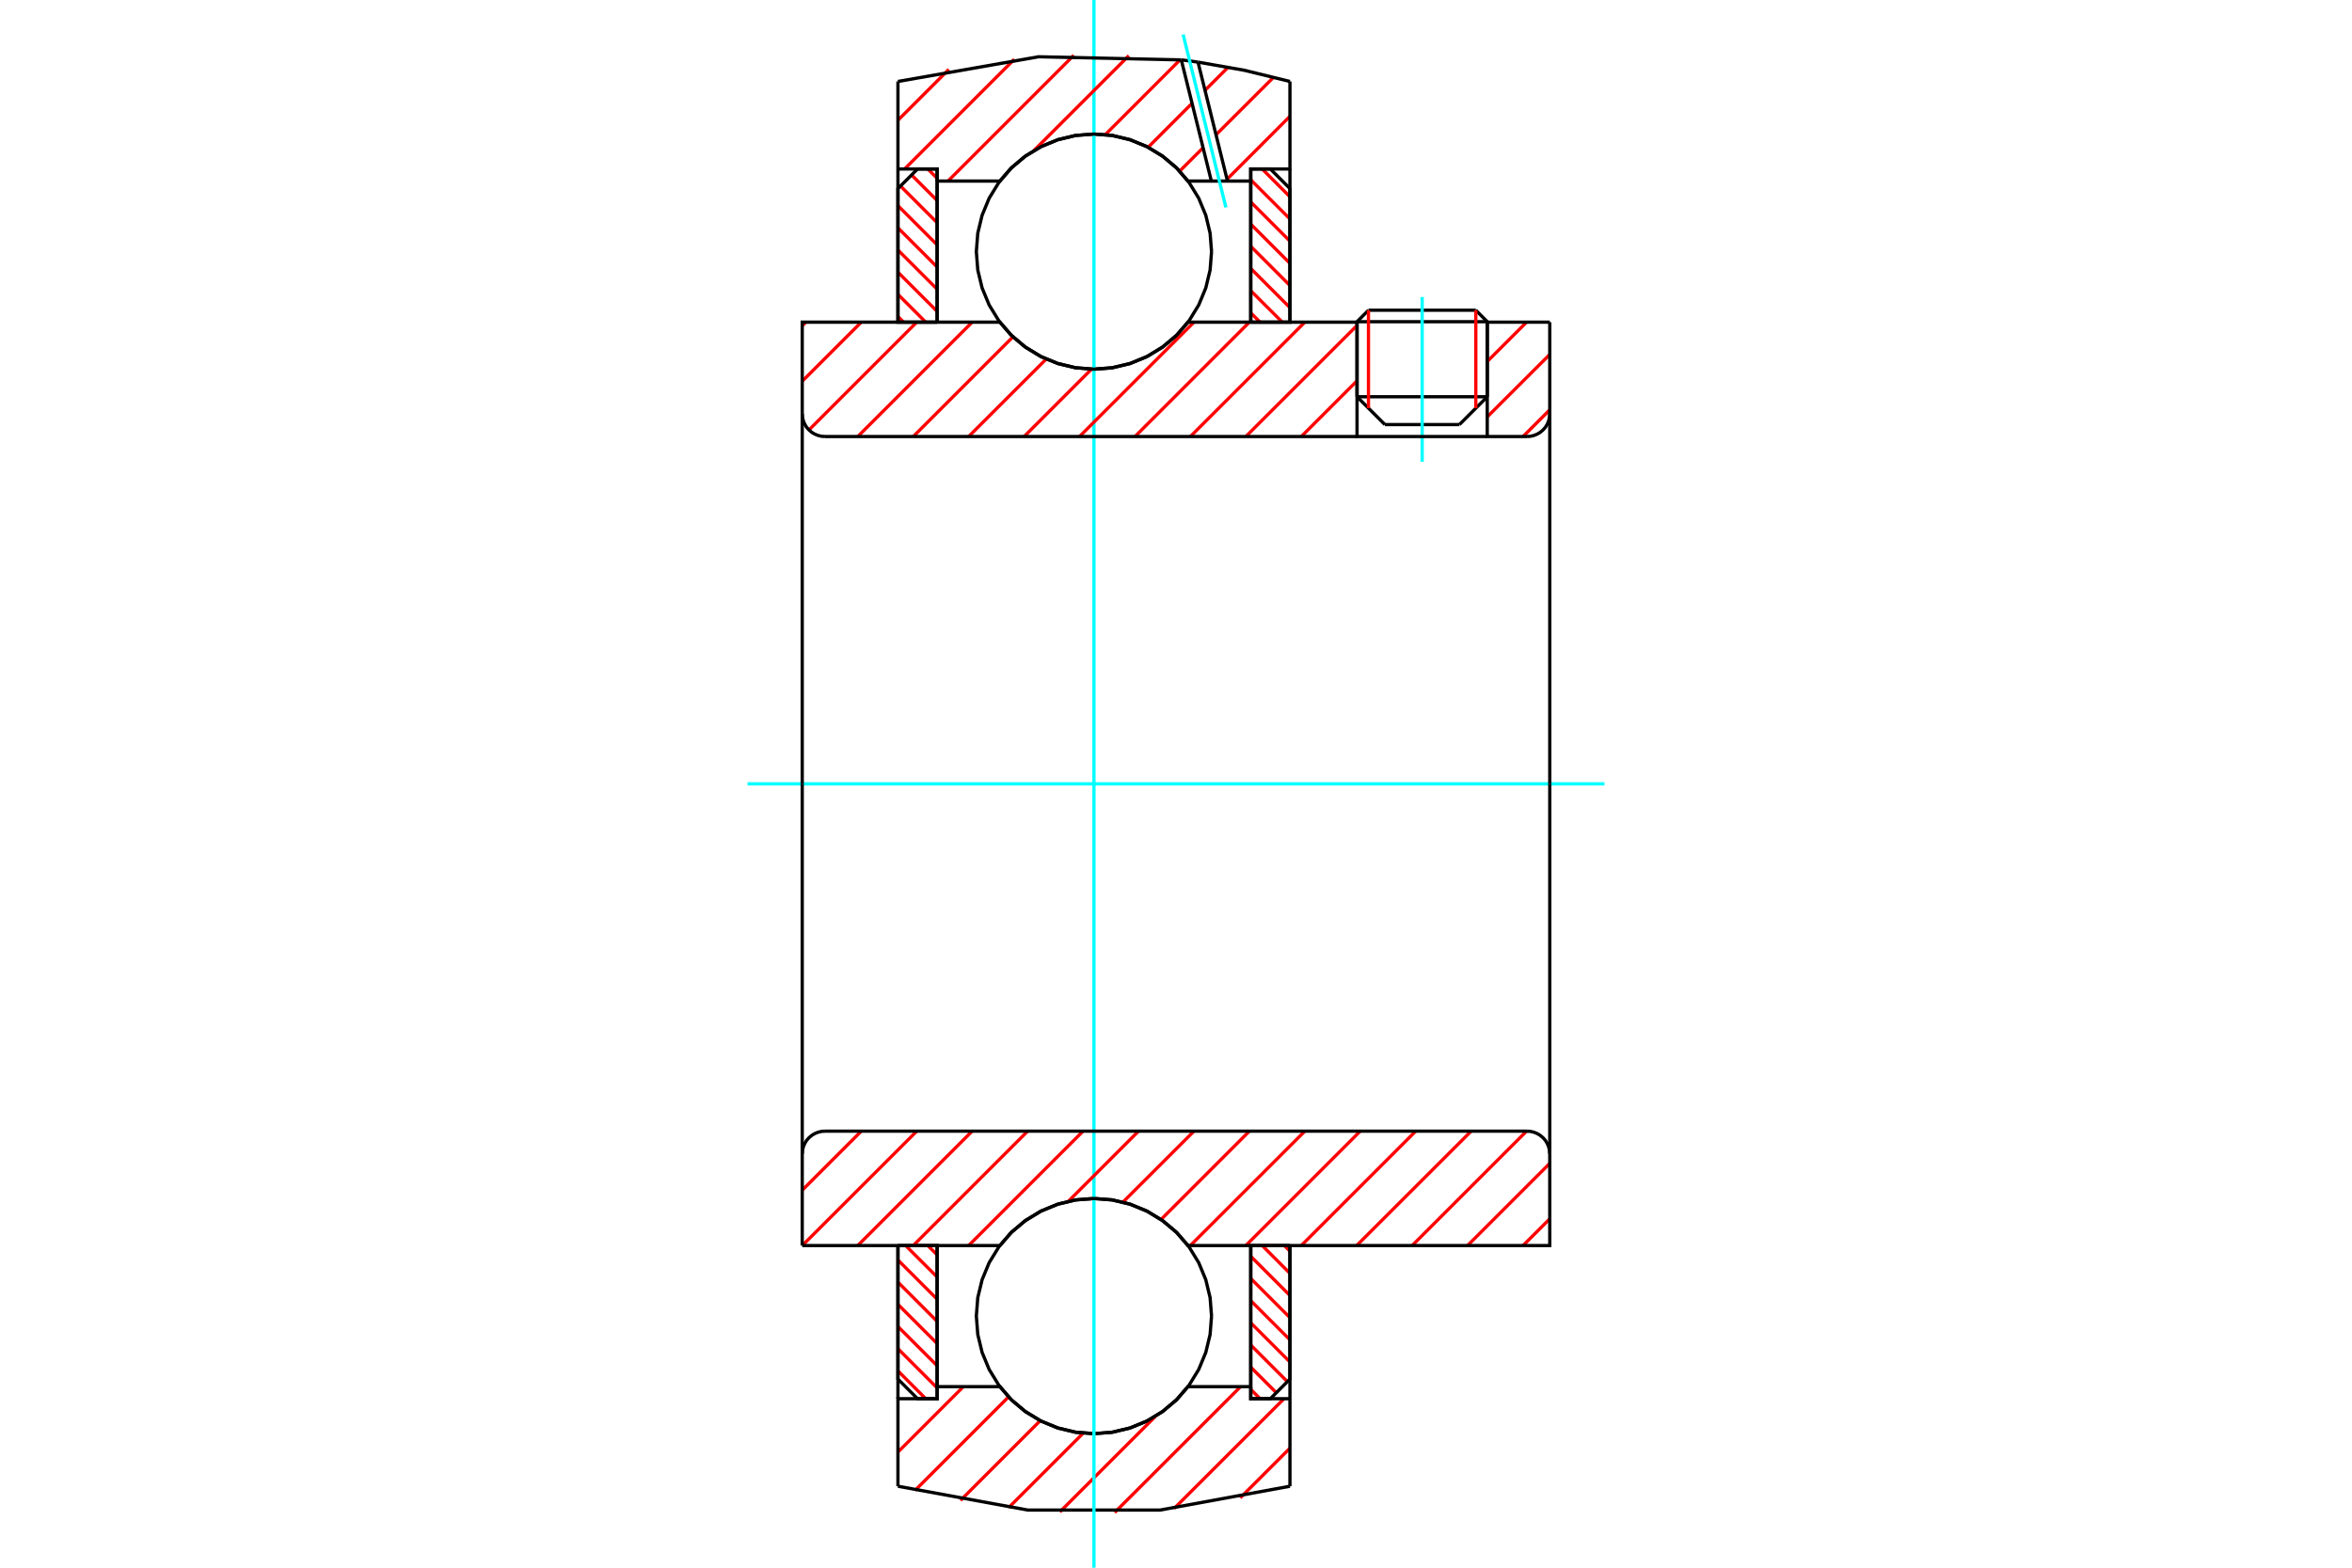 <?xml version="1.0" standalone="no"?>
<!DOCTYPE svg PUBLIC "-//W3C//DTD SVG 1.1//EN"
	"http://www.w3.org/Graphics/SVG/1.1/DTD/svg11.dtd">
<svg xmlns="http://www.w3.org/2000/svg" height="100%" width="100%" viewBox="0 0 36000 24000">
	<rect x="-1800" y="-1200" width="39600" height="26400" style="fill:#FFF"/>
	<g style="fill:none; fill-rule:evenodd" transform="matrix(1 0 0 1 0 0)">
		<g style="fill:none; stroke:#000; stroke-width:50; shape-rendering:geometricPrecision">
			<line x1="22764" y1="4925" x2="20771" y2="4925"/>
			<line x1="20946" y1="4749" x2="22589" y2="4749"/>
			<line x1="20771" y1="6074" x2="22764" y2="6074"/>
			<line x1="22338" y1="6500" x2="21197" y2="6500"/>
			<line x1="20946" y1="4749" x2="20771" y2="4925"/>
			<line x1="22764" y1="4925" x2="22589" y2="4749"/>
			<line x1="22338" y1="6500" x2="22764" y2="6074"/>
			<line x1="20771" y1="6074" x2="21197" y2="6500"/>
			<line x1="20771" y1="4925" x2="20771" y2="6074"/>
			<line x1="22764" y1="6074" x2="22764" y2="4925"/>
		</g>
		<g style="fill:none; stroke:#0FF; stroke-width:50; shape-rendering:geometricPrecision">
			<line x1="21768" y1="7069" x2="21768" y2="4547"/>
		</g>
		<g style="fill:none; stroke:#F00; stroke-width:50; shape-rendering:geometricPrecision">
			<line x1="22589" y1="4749" x2="22589" y2="6250"/>
			<line x1="20946" y1="6250" x2="20946" y2="4749"/>
			<line x1="13744" y1="20987" x2="14169" y2="21413"/>
			<line x1="13744" y1="20648" x2="14344" y2="21248"/>
			<line x1="13744" y1="20308" x2="14344" y2="20908"/>
			<line x1="13744" y1="19969" x2="14344" y2="20569"/>
			<line x1="13744" y1="19629" x2="14344" y2="20229"/>
			<line x1="13744" y1="19290" x2="14344" y2="19890"/>
			<line x1="13861" y1="19068" x2="14344" y2="19550"/>
			<line x1="14201" y1="19068" x2="14344" y2="19211"/>
		</g>
		<g style="fill:none; stroke:#000; stroke-width:50; shape-rendering:geometricPrecision">
			<polyline points="13744,19068 13744,21113 14044,21413 14344,21413 14344,19068 13744,19068"/>
		</g>
		<g style="fill:none; stroke:#0FF; stroke-width:50; shape-rendering:geometricPrecision">
			<line x1="11442" y1="12000" x2="24558" y2="12000"/>
		</g>
		<g style="fill:none; stroke:#F00; stroke-width:50; shape-rendering:geometricPrecision">
			<line x1="13744" y1="4846" x2="13830" y2="4932"/>
			<line x1="13744" y1="4506" x2="14169" y2="4932"/>
			<line x1="13744" y1="4167" x2="14344" y2="4767"/>
			<line x1="13744" y1="3828" x2="14344" y2="4428"/>
			<line x1="13744" y1="3488" x2="14344" y2="4088"/>
			<line x1="13744" y1="3149" x2="14344" y2="3749"/>
			<line x1="13783" y1="2848" x2="14344" y2="3409"/>
			<line x1="13953" y1="2679" x2="14344" y2="3070"/>
			<line x1="14201" y1="2587" x2="14344" y2="2730"/>
		</g>
		<g style="fill:none; stroke:#000; stroke-width:50; shape-rendering:geometricPrecision">
			<polyline points="14344,4932 14344,2587 14044,2587 13744,2887 13744,4932 14344,4932"/>
		</g>
		<g style="fill:none; stroke:#F00; stroke-width:50; shape-rendering:geometricPrecision">
			<line x1="19658" y1="19068" x2="19744" y2="19154"/>
			<line x1="19319" y1="19068" x2="19744" y2="19494"/>
			<line x1="19144" y1="19233" x2="19744" y2="19833"/>
			<line x1="19144" y1="19572" x2="19744" y2="20172"/>
			<line x1="19144" y1="19912" x2="19744" y2="20512"/>
			<line x1="19144" y1="20251" x2="19744" y2="20851"/>
			<line x1="19144" y1="20591" x2="19705" y2="21152"/>
			<line x1="19144" y1="20930" x2="19535" y2="21321"/>
			<line x1="19144" y1="21270" x2="19287" y2="21413"/>
		</g>
		<g style="fill:none; stroke:#000; stroke-width:50; shape-rendering:geometricPrecision">
			<polyline points="19744,19068 19744,21113 19444,21413 19144,21413 19144,19068 19744,19068"/>
		</g>
		<g style="fill:none; stroke:#F00; stroke-width:50; shape-rendering:geometricPrecision">
			<line x1="19319" y1="2587" x2="19744" y2="3013"/>
			<line x1="19144" y1="2752" x2="19744" y2="3352"/>
			<line x1="19144" y1="3092" x2="19744" y2="3692"/>
			<line x1="19144" y1="3431" x2="19744" y2="4031"/>
			<line x1="19144" y1="3771" x2="19744" y2="4371"/>
			<line x1="19144" y1="4110" x2="19744" y2="4710"/>
			<line x1="19144" y1="4450" x2="19627" y2="4932"/>
			<line x1="19144" y1="4789" x2="19287" y2="4932"/>
		</g>
		<g style="fill:none; stroke:#000; stroke-width:50; shape-rendering:geometricPrecision">
			<polyline points="19144,4932 19144,2587 19444,2587 19744,2887 19744,4932 19144,4932"/>
			<polyline points="18544,3852 18522,3570 18456,3296 18348,3035 18200,2794 18017,2579 17802,2396 17561,2248 17300,2140 17026,2074 16744,2052 16462,2074 16188,2140 15927,2248 15686,2396 15471,2579 15288,2794 15140,3035 15032,3296 14966,3570 14944,3852 14966,4134 15032,4408 15140,4669 15288,4910 15471,5125 15686,5308 15927,5456 16188,5564 16462,5630 16744,5652 17026,5630 17300,5564 17561,5456 17802,5308 18017,5125 18200,4910 18348,4669 18456,4408 18522,4134 18544,3852"/>
			<polyline points="18544,20148 18522,19866 18456,19592 18348,19331 18200,19090 18017,18875 17802,18692 17561,18544 17300,18436 17026,18370 16744,18348 16462,18370 16188,18436 15927,18544 15686,18692 15471,18875 15288,19090 15140,19331 15032,19592 14966,19866 14944,20148 14966,20430 15032,20704 15140,20965 15288,21206 15471,21421 15686,21604 15927,21752 16188,21860 16462,21926 16744,21948 17026,21926 17300,21860 17561,21752 17802,21604 18017,21421 18200,21206 18348,20965 18456,20704 18522,20430 18544,20148"/>
		</g>
		<g style="fill:none; stroke:#F00; stroke-width:50; shape-rendering:geometricPrecision">
			<line x1="19744" y1="22170" x2="18983" y2="22931"/>
			<line x1="19653" y1="21413" x2="17971" y2="23094"/>
			<line x1="18989" y1="21228" x2="17061" y2="23155"/>
			<line x1="17689" y1="21679" x2="16222" y2="23146"/>
			<line x1="16580" y1="21940" x2="15438" y2="23081"/>
			<line x1="15922" y1="21749" x2="14701" y2="22970"/>
			<line x1="15437" y1="21385" x2="14005" y2="22817"/>
			<line x1="14746" y1="21228" x2="13744" y2="22230"/>
		</g>
		<g style="fill:none; stroke:#000; stroke-width:50; shape-rendering:geometricPrecision">
			<polyline points="19744,19068 19744,21413 19744,22753"/>
			<polyline points="13744,22753 15733,23118 17755,23118 19744,22753"/>
			<polyline points="13744,22753 13744,21413 14344,21413 14344,21228 14344,19068"/>
			<polyline points="14344,21228 15304,21228 15487,21437 15701,21615 15939,21758 16196,21863 16467,21927 16744,21948 17021,21927 17292,21863 17549,21758 17787,21615 18001,21437 18184,21228 19144,21228 19144,19068"/>
			<polyline points="19144,21228 19144,21413 19744,21413"/>
			<line x1="13744" y1="21413" x2="13744" y2="19068"/>
		</g>
		<g style="fill:none; stroke:#0FF; stroke-width:50; shape-rendering:geometricPrecision">
			<line x1="16744" y1="24000" x2="16744" y2="0"/>
		</g>
		<g style="fill:none; stroke:#F00; stroke-width:50; shape-rendering:geometricPrecision">
			<line x1="19744" y1="1780" x2="18781" y2="2744"/>
			<line x1="19491" y1="1185" x2="18612" y2="2063"/>
			<line x1="18414" y1="2262" x2="18056" y2="2620"/>
			<line x1="18795" y1="1032" x2="18444" y2="1383"/>
			<line x1="18246" y1="1581" x2="17573" y2="2255"/>
			<line x1="18063" y1="915" x2="16918" y2="2061"/>
			<line x1="17278" y1="852" x2="15825" y2="2305"/>
			<line x1="16436" y1="846" x2="14510" y2="2772"/>
			<line x1="15525" y1="908" x2="13846" y2="2587"/>
			<line x1="14523" y1="1062" x2="13744" y2="1841"/>
		</g>
		<g style="fill:none; stroke:#000; stroke-width:50; shape-rendering:geometricPrecision">
			<polyline points="13744,4932 13744,2587 13744,1247"/>
			<polyline points="18081,917 15896,869 13744,1247"/>
			<polyline points="18337,951 18209,933 18081,917"/>
			<polyline points="19744,1247 19045,1076 18337,951"/>
			<polyline points="19744,1247 19744,2587 19144,2587 19144,2772 19144,4932"/>
			<polyline points="19144,2772 18788,2772 18541,2772 18184,2772 18001,2563 17787,2385 17549,2242 17292,2137 17021,2073 16744,2052 16467,2073 16196,2137 15939,2242 15701,2385 15487,2563 15304,2772 14344,2772 14344,4932"/>
			<polyline points="14344,2772 14344,2587 13744,2587"/>
			<line x1="19744" y1="2587" x2="19744" y2="4932"/>
		</g>
		<g style="fill:none; stroke:#0FF; stroke-width:50; shape-rendering:geometricPrecision">
			<line x1="18764" y1="3176" x2="18109" y2="528"/>
		</g>
		<g style="fill:none; stroke:#000; stroke-width:50; shape-rendering:geometricPrecision">
			<line x1="18541" y1="2772" x2="18081" y2="917"/>
			<line x1="18788" y1="2772" x2="18337" y2="951"/>
		</g>
		<g style="fill:none; stroke:#F00; stroke-width:50; shape-rendering:geometricPrecision">
			<line x1="23721" y1="18659" x2="23312" y2="19068"/>
			<line x1="23721" y1="17810" x2="22463" y2="19068"/>
			<line x1="23366" y1="17317" x2="21615" y2="19068"/>
			<line x1="22518" y1="17317" x2="20766" y2="19068"/>
			<line x1="21669" y1="17317" x2="19918" y2="19068"/>
			<line x1="20820" y1="17317" x2="19069" y2="19068"/>
			<line x1="19972" y1="17317" x2="18220" y2="19068"/>
			<line x1="19123" y1="17317" x2="17770" y2="18670"/>
			<line x1="18275" y1="17317" x2="17187" y2="18404"/>
			<line x1="17426" y1="17317" x2="16351" y2="18392"/>
			<line x1="16577" y1="17317" x2="14826" y2="19068"/>
			<line x1="15729" y1="17317" x2="13978" y2="19068"/>
			<line x1="14880" y1="17317" x2="13129" y2="19068"/>
			<line x1="14032" y1="17317" x2="12280" y2="19068"/>
			<line x1="13183" y1="17317" x2="12279" y2="18221"/>
		</g>
		<g style="fill:none; stroke:#000; stroke-width:50; shape-rendering:geometricPrecision">
			<line x1="12279" y1="12000" x2="12279" y2="19068"/>
			<polyline points="12628,17317 12573,17321 12520,17334 12469,17355 12423,17383 12381,17419 12345,17460 12317,17507 12296,17558 12283,17611 12279,17665"/>
			<line x1="12628" y1="17317" x2="23372" y2="17317"/>
			<polyline points="23721,17665 23717,17611 23704,17558 23683,17507 23655,17460 23619,17419 23577,17383 23531,17355 23480,17334 23427,17321 23372,17317"/>
			<polyline points="23721,17665 23721,19068 23121,19068 18184,19068 18001,18859 17787,18681 17549,18538 17292,18433 17021,18369 16744,18348 16467,18369 16196,18433 15939,18538 15701,18681 15487,18859 15304,19068 12879,19068 12279,19068"/>
			<line x1="23721" y1="12000" x2="23721" y2="17665"/>
		</g>
		<g style="fill:none; stroke:#F00; stroke-width:50; shape-rendering:geometricPrecision">
			<line x1="23721" y1="6274" x2="23312" y2="6683"/>
			<line x1="23721" y1="5426" x2="22764" y2="6382"/>
			<line x1="23366" y1="4932" x2="22764" y2="5534"/>
			<line x1="20771" y1="6679" x2="20766" y2="6683"/>
			<line x1="20771" y1="5830" x2="19918" y2="6683"/>
			<line x1="20771" y1="4982" x2="19069" y2="6683"/>
			<line x1="19972" y1="4932" x2="18220" y2="6683"/>
			<line x1="19123" y1="4932" x2="17372" y2="6683"/>
			<line x1="18275" y1="4932" x2="16523" y2="6683"/>
			<line x1="16707" y1="5651" x2="15675" y2="6683"/>
			<line x1="16013" y1="5497" x2="14826" y2="6683"/>
			<line x1="15505" y1="5156" x2="13978" y2="6683"/>
			<line x1="14880" y1="4932" x2="13129" y2="6683"/>
			<line x1="14032" y1="4932" x2="12382" y2="6582"/>
			<line x1="13183" y1="4932" x2="12279" y2="5836"/>
			<line x1="12335" y1="4932" x2="12279" y2="4988"/>
		</g>
		<g style="fill:none; stroke:#000; stroke-width:50; shape-rendering:geometricPrecision">
			<line x1="23721" y1="12000" x2="23721" y2="4932"/>
			<polyline points="23372,6683 23427,6679 23480,6666 23531,6645 23577,6617 23619,6581 23655,6540 23683,6493 23704,6442 23717,6389 23721,6335"/>
			<polyline points="23372,6683 22764,6683 22764,4932"/>
			<polyline points="22764,6683 20771,6683 20771,4932"/>
			<line x1="20771" y1="6683" x2="12628" y2="6683"/>
			<polyline points="12279,6335 12283,6389 12296,6442 12317,6493 12345,6540 12381,6581 12423,6617 12469,6645 12520,6666 12573,6679 12628,6683"/>
			<polyline points="12279,6335 12279,4932 12879,4932 15304,4932 15487,5141 15701,5319 15939,5462 16196,5567 16467,5631 16744,5652 17021,5631 17292,5567 17549,5462 17787,5319 18001,5141 18184,4932 20771,4932"/>
			<line x1="22764" y1="4932" x2="23721" y2="4932"/>
			<line x1="12279" y1="12000" x2="12279" y2="6335"/>
		</g>
	</g>
</svg>
